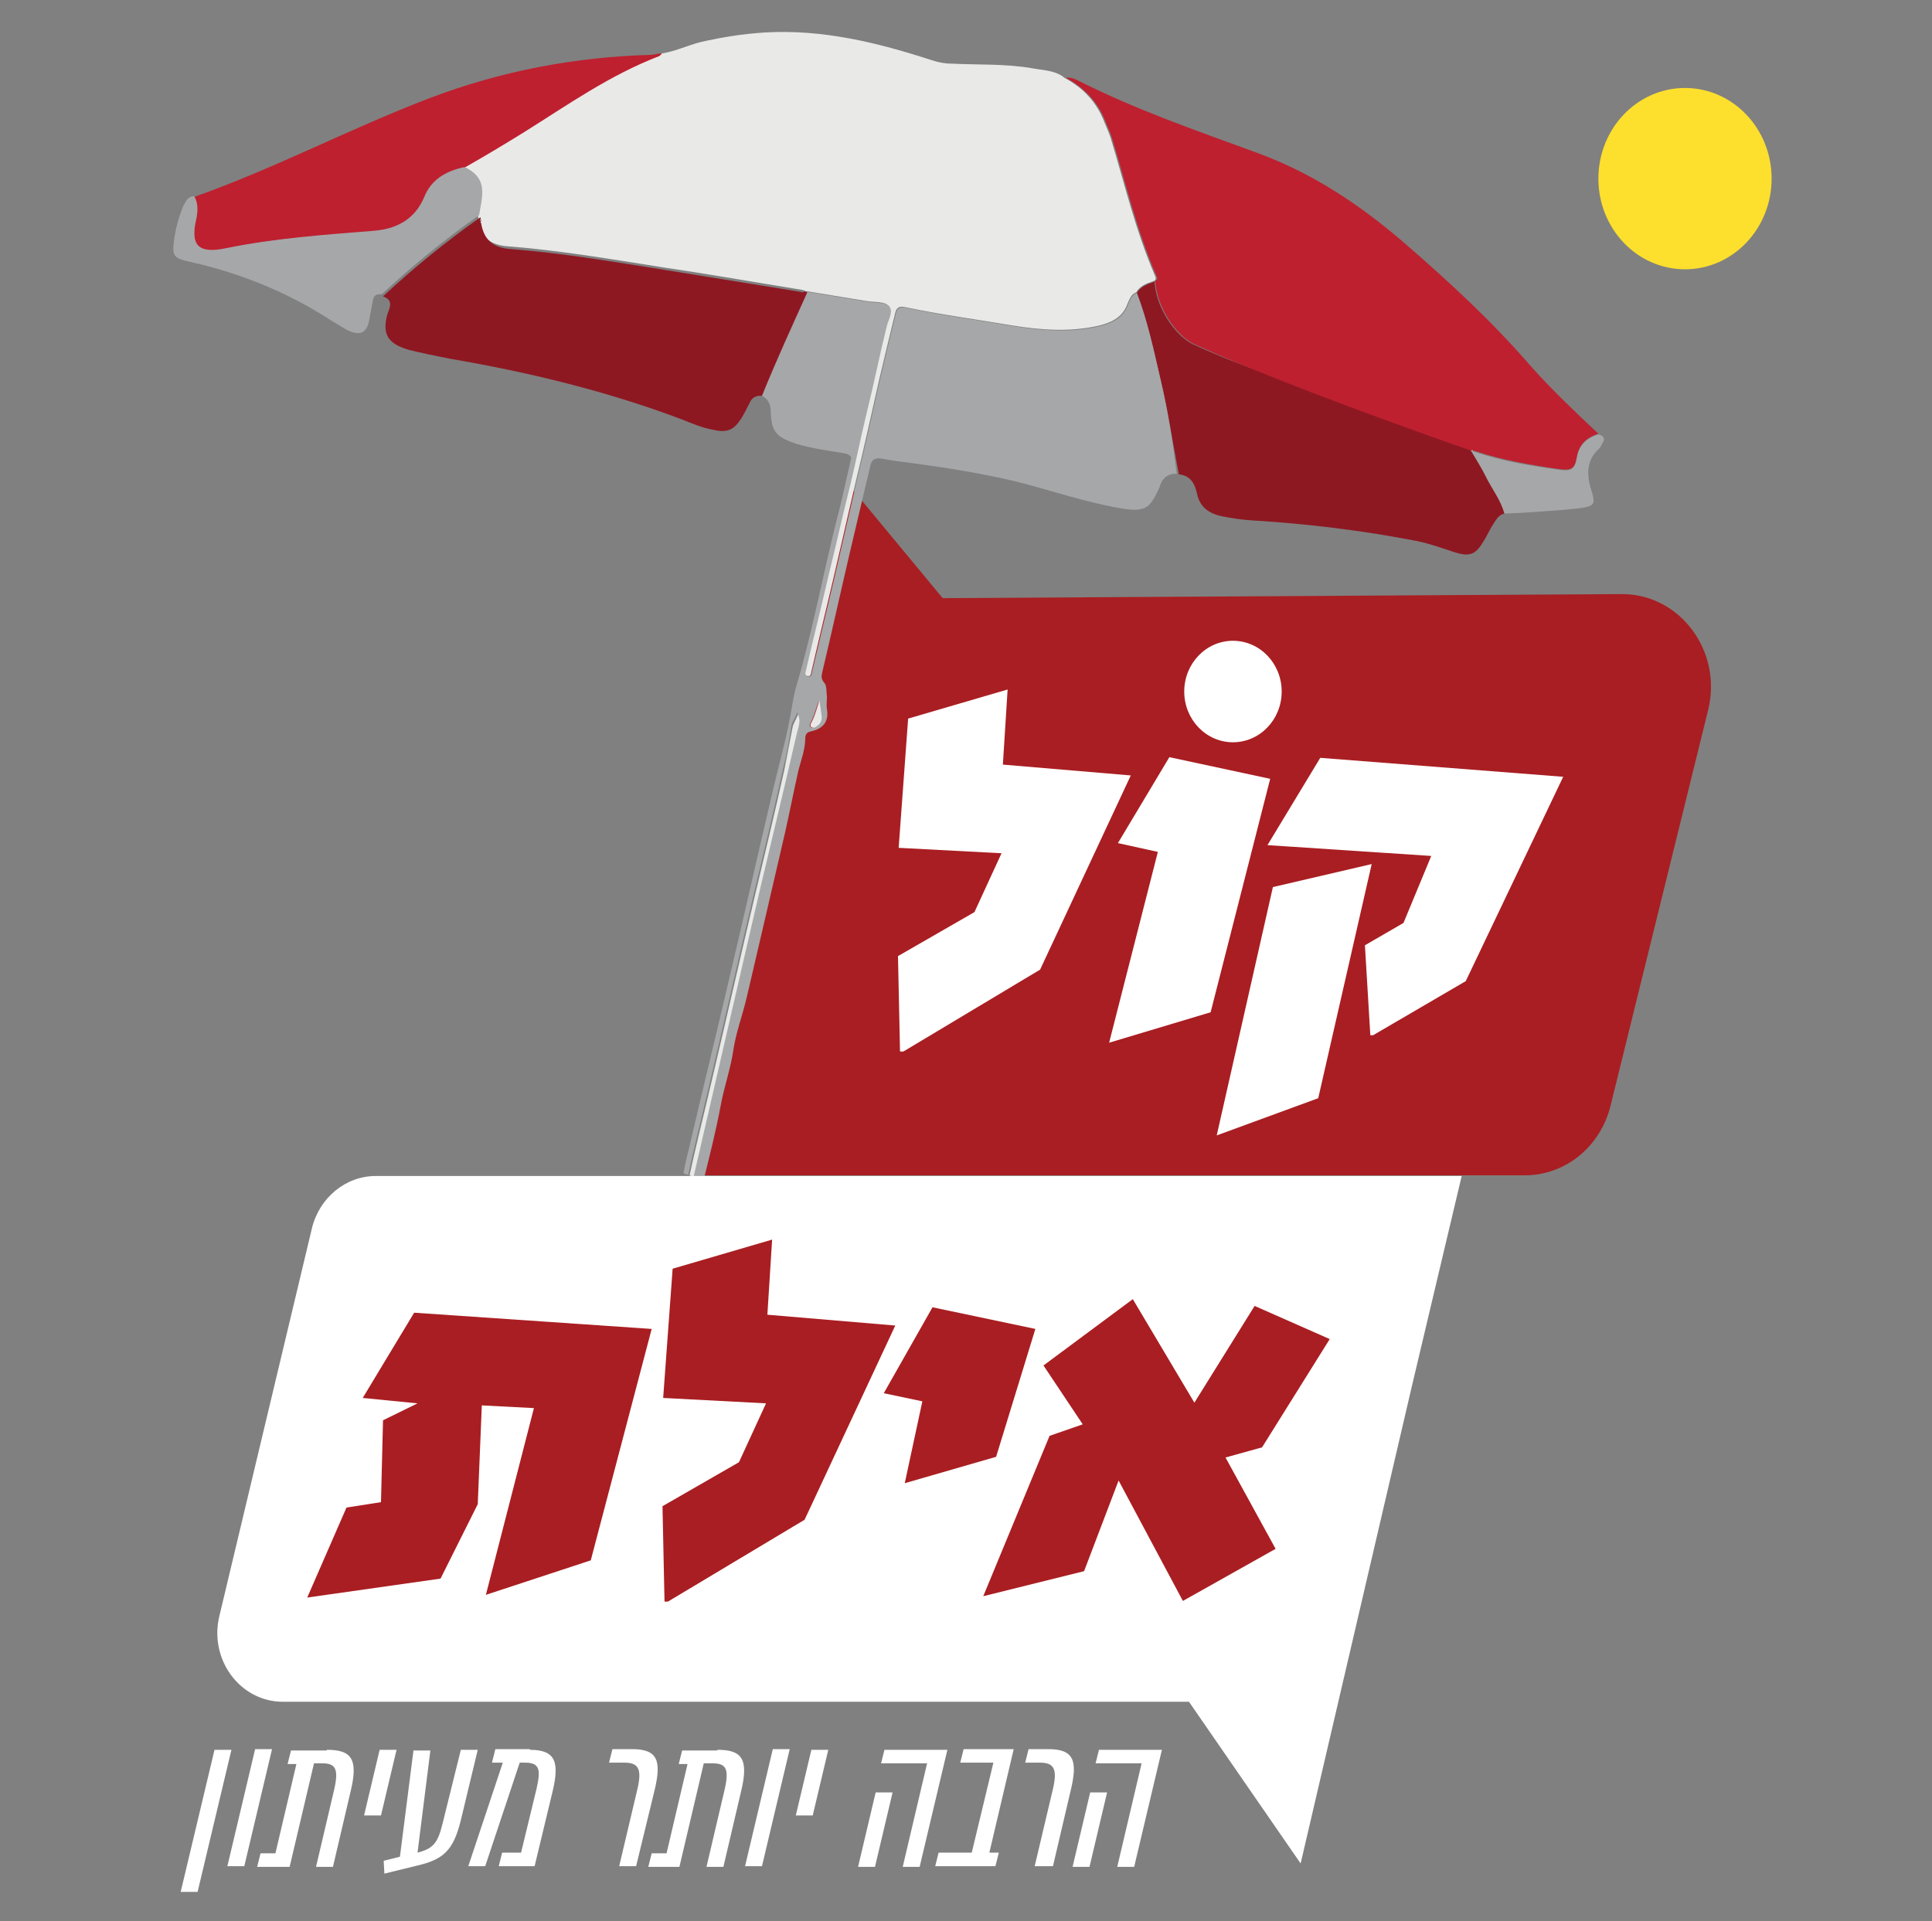 <?xml version="1.0" encoding="utf-8"?>
<!-- Generator: Adobe Illustrator 26.1.0, SVG Export Plug-In . SVG Version: 6.00 Build 0)  -->
<svg version="1.1" id="Layer_1" xmlns="http://www.w3.org/2000/svg" xmlns:xlink="http://www.w3.org/1999/xlink" x="0px" y="0px"
	 viewBox="0 0 285.5 283.9" style="enable-background:new 0 0 285.5 283.9;" xml:space="preserve">
<rect x="0" y="0" width="285.5" height="283.9" fill="#808080" stroke="none"/>
<style type="text/css">
	.st0{fill:#A91E22;}
	.st1{fill:#FDDF2D;}
	.st2{fill:#FFFFFF;}
	.st3{fill:#8E1822;}
	.st4{fill:#A6A7A9;}
	.st5{fill:#E9E9E8;}
	.st6{fill:#BE202F;}
</style>
<g>
	<path class="st0" d="M125.8,72.1l13.5,16.3l100.4-0.6c8.6,0,14.9,8.5,12.7,17.2l-14.4,58.4c-1.5,6.1-6.7,10.3-12.7,10.3H103.9
		L125.8,72.1z"/>
	<ellipse class="st1" cx="249" cy="26.4" rx="12.8" ry="13.4"/>
	<ellipse class="st2" cx="182.2" cy="102.2" rx="7.2" ry="7.5"/>
	<g>
		<g>
			<path class="st0" d="M167.1,114.6l-13.4,28.7l-20.2,12.1h-0.5l-0.3-14.1l11.3-6.5l4-8.7l-15.2-0.8l1.4-19.1l14.7-4.3l-0.7,11.1
				L167.1,114.6z"/>
			<path class="st0" d="M178.9,149.6l-15,4.5l7.2-28.2l-5.9-1.3l7.6-12.7l14.9,3.2L178.9,149.6z"/>
			<path class="st0" d="M194.8,162.3l-15,5.5l8.3-36.7l14.6-3.4L194.8,162.3z M231,114.8L216.6,145l-13.7,8h-0.4l-0.8-13.3l5.7-3.3
				l4.1-9.9l-24.2-1.6l7.8-12.9L231,114.8z"/>
		</g>
		<g>
			<path class="st2" d="M167.1,114.6l-13.4,28.7l-20.2,12.1h-0.5l-0.3-14.1l11.3-6.5l4-8.7l-15.2-0.8l1.4-19.1l14.7-4.3l-0.7,11.1
				L167.1,114.6z"/>
			<path class="st2" d="M178.9,149.6l-15,4.5l7.2-28.2l-5.9-1.3l7.6-12.7l14.9,3.2L178.9,149.6z"/>
			<path class="st2" d="M194.8,162.3l-15,5.5l8.3-36.7l14.6-3.4L194.8,162.3z M231,114.8L216.6,145l-13.7,8h-0.4l-0.8-13.3l5.7-3.3
				l4.1-9.9l-24.2-1.6l7.8-12.9L231,114.8z"/>
		</g>
	</g>
	<g>
		<path class="st3" d="M170.6,41.6c-0.1,0-0.1,0.1-0.2,0.1c-0.9,0.3-1.9,0.7-2.4,1.6c1.6,4.2,2.5,8.5,3.5,12.8
			c1.1,4.6,1.8,9.3,2.7,14c1.9,0.2,2.4,1.6,2.7,2.9c0.4,1.9,1.7,2.9,3.7,3.3c1.4,0.3,2.9,0.5,4.3,0.6c8.3,0.5,16.5,1.5,24.7,3.1
			c1.8,0.4,3.5,1,5.3,1.6c2.2,0.7,3.1,0.4,4.2-1.4c0.6-0.9,1-1.9,1.6-2.8c0.4-0.6,0.8-1.4,1.7-1.5c-0.5-2-1.9-3.7-2.8-5.6
			c-0.5-0.9-2-3.4-2.6-4.3c-13.2-6.4-26.2-8.5-40.2-14.9C174.2,50.2,170.9,46,170.6,41.6z"/>
		<g>
			<path class="st4" d="M222.3,75.9c-0.5-2-1.9-3.7-2.8-5.6c-0.6-1.2-1.3-2.3-2-3.5c0.1,0,0.1-0.1,0.2-0.1c4,1.4,8.2,2.1,12.5,2.7
				c2,0.3,2.5,0,2.8-1.7c0.3-1.8,1.3-2.9,3.2-3.5c0.9,0.2,1,0.7,0.6,1.3c-0.2,0.3-0.3,0.7-0.6,0.9c-1.9,1.8-1.7,4-1,6.2
				c0.6,1.9,0.4,2.2-1.7,2.5C230.2,75.5,223.3,75.9,222.3,75.9z"/>
			<path class="st5" d="M102.7,174c2.7-11.7,5.4-23.4,8.1-35.1c2.4-10.1,4.8-20.1,7.1-30.2c0.2-0.9,0.8-1.9,0.1-3.3
				c-0.3,0.9-0.8,1.5-0.9,2.2c-0.4,2.1-0.8,4.1-1.2,6.2c-1.4,6.3-2.9,12.5-4.4,18.8c-2.1,8.9-4.1,17.7-6.2,26.6
				c-0.9,3.9-1.9,7.9-2.8,11.8c-0.2,0.9-0.4,1.8-0.6,2.7C102.2,173.8,102.4,173.9,102.7,174z"/>
			<g>
				<path class="st5" d="M97.8,7.9c2-0.3,3.8-1.2,5.8-1.7c3.1-0.7,6.2-1.2,9.4-1.4c8.6-0.5,16.7,1.5,24.7,4.1
					c0.9,0.3,1.9,0.5,2.8,0.5c4,0.2,8.1,0,12.1,0.7c1.6,0.3,3.4,0.3,4.7,1.4c2.8,1.5,4.7,3.6,5.8,6.3c0.3,0.8,0.7,1.6,1,2.5
					c2.1,6.9,3.7,13.8,6.6,20.5c0.2,0.5,0,0.7-0.4,0.8c-0.9,0.3-1.9,0.7-2.4,1.6c-0.8,0.3-1,1.1-1.3,1.7c-0.6,1.8-2.1,2.7-4.1,3.2
					c-4.3,1-8.6,0.7-12.9,0c-5.3-0.9-10.6-1.6-15.8-2.7c-0.8-0.2-1.3,0-1.5,0.8c-0.8,3.3-1.6,6.6-2.4,10c-1.1,4.9-2.2,9.9-3.4,14.8
					c-1.1,4.8-2.2,9.5-3.3,14.3c-1.1,4.6-2.2,9.3-3.3,13.9c-0.1,0.3,0,0.8-0.6,0.7c-0.5-0.1-0.4-0.6-0.3-0.9
					c1.1-4.8,2.3-9.5,3.4-14.3c1-4,1.9-8.1,2.9-12.1c1-4,1.8-8.1,2.8-12.2c1-4,1.8-8.1,2.8-12.1c0.2-1,1-2.2,0.5-3
					c-0.6-0.8-2.1-0.6-3.3-0.8c-3-0.5-6-1-9.1-1.5c-0.2-0.1-0.5-0.2-0.7-0.2c-6.8-1.1-13.6-2.3-20.4-3.3c-7.6-1.2-15.2-2.5-22.9-3.1
					c-2.7-0.2-4-1.5-4.3-3.8c0,0,0.1-0.1,0.1-0.1c0-0.1-0.1-0.1-0.1-0.2c0-0.2-0.1-0.4-0.1-0.6c0.3-2.6,1.5-5.5-2.2-7.1
					c3.1-1.6,6-3.4,8.9-5.3c6.4-4,12.6-8.4,19.9-11.2C97.6,8.2,97.7,8,97.8,7.9z"/>
				<path class="st6" d="M226.2,54.1c-5.7-6.6-12.1-12.5-18.8-18.3c-6.4-5.5-13.4-10.2-21.6-13.2c-9-3.3-18-6.4-26.5-10.7
					c-0.6-0.3-1.1-0.5-1.8-0.4c2.8,1.5,4.7,3.6,5.8,6.3c0.3,0.8,0.7,1.6,1,2.5c2.1,6.9,3.7,13.8,6.6,20.5c0.2,0.4,0.1,0.6-0.2,0.7
					c0.3,4.4,3.6,8.6,6.1,9.5c14,6.4,40.6,15.6,40.6,15.6c0.1-0.1,0.2-0.1,0.3,0c0.1,0,0.3,0.1,0.4,0.1v-0.1v0.1
					c3.9,1.3,8,2,12.1,2.6c2,0.3,2.5,0,2.8-1.7c0.3-1.8,1.3-2.9,3.2-3.5C232.8,60.9,229.3,57.6,226.2,54.1z"/>
				<path class="st4" d="M171.5,56.1c-1-4.3-1.9-8.6-3.5-12.8c-0.8,0.3-1,1.1-1.3,1.7c-0.6,1.8-2.1,2.7-4.1,3.2
					c-4.3,1-8.6,0.7-12.9,0c-5.3-0.9-10.6-1.6-15.8-2.7c-0.8-0.2-1.3,0-1.5,0.8c-0.8,3.3-1.6,6.6-2.4,10c-1.1,4.9-2.2,9.9-3.4,14.8
					c-1.1,4.8-2.2,9.5-3.3,14.3c-1.1,4.6-2.2,9.3-3.3,13.9c-0.1,0.3,0,0.8-0.6,0.7c-0.5-0.1-0.4-0.6-0.3-0.9
					c1.1-4.8,2.3-9.5,3.4-14.3c1-4,1.9-8.1,2.9-12.1c1-4,1.8-8.1,2.8-12.2c1-4,1.8-8.1,2.8-12.1c0.2-1,1-2.2,0.5-3
					c-0.6-0.8-2.1-0.6-3.3-0.8c-3-0.5-6-1-9.1-1.5c-2.3,5.1-4.6,10.1-6.7,15.3c1.2,0.5,1.5,1.5,1.5,2.5c0.1,2.9,0.8,3.7,3.8,4.7
					c2.3,0.7,4.8,1,7.1,1.4c0.9,0.2,1.1,0.5,0.9,1.1c-0.7,3-1.3,5.9-2.1,8.9c-2,8-3.5,16.1-5.8,24c-0.6,1.9-0.8,3.9-1.2,5.8
					c-0.7,3.5-1.7,7-2.5,10.5c-2.3,9.8-4.5,19.6-6.8,29.3c-1.8,7.7-3.7,15.4-5.5,23.2c-0.3,1.2-0.6,2.4-0.8,3.6
					c0.2,0.1,0.5,0.2,0.7,0.2c0.2-0.9,0.4-1.8,0.6-2.7c0.9-3.9,1.9-7.9,2.8-11.8c2.1-8.9,4.1-17.7,6.2-26.6c1.5-6.3,3-12.5,4.4-18.8
					c0.5-2,0.9-4.1,1.2-6.2c0.1-0.8,0.6-1.3,0.9-2.2c0.7,1.3,0.1,2.3-0.1,3.3c-2.3,10.1-4.8,20.1-7.1,30.2
					c-2.7,11.7-5.4,23.4-8.1,35.1c0.5,0.2,1,0.3,1.5,0.4c0.9-3.6,1.8-7.2,2.5-10.9c0.5-2.8,1.5-5.5,1.9-8.4c0.4-2.5,1.3-4.9,1.9-7.4
					c1.9-8.1,3.8-16.3,5.7-24.5c0.7-3.1,1.3-6.2,2-9.3c0.4-1.5,1-3.1,1-4.7c0-0.6,0.3-0.9,0.8-1c1.9-0.4,2.7-1.5,2.4-3.3
					c-0.1-0.6,0-1.2,0-1.8c-0.1-0.7,0-1.7-0.4-2.1c-0.5-0.6-0.4-1-0.3-1.5c1.4-5.9,2.7-11.8,4.1-17.8c1-4.2,2-8.5,3-12.7
					c0.2-1,0.7-1.3,1.8-1.1c1.6,0.3,3.2,0.5,4.8,0.7c5.1,0.7,10.1,1.5,15.1,2.7c5.1,1.3,10,3,15.2,3.9c3.5,0.6,4.4,0.2,5.7-2.8
					c0.1-0.2,0.2-0.3,0.2-0.5c0.4-1.1,1.1-1.8,2.5-1.8C173.3,65.4,172.6,60.7,171.5,56.1z M120.9,107.1c-0.3,0.2-0.6,0.6-1,0.4
					c-0.5-0.2-0.1-0.7,0-0.9c0.5-1,0.7-2,1.1-3c0.1,0.7,0.2,1.5,0.3,2.2C121.4,106.2,121.3,106.7,120.9,107.1z"/>
				<path class="st3" d="M119.3,43.2c-2.3,5.1-4.6,10.1-6.7,15.3c-0.9-0.1-1.5,0.3-1.8,1c-0.4,0.8-0.8,1.6-1.3,2.4
					c-1.1,1.7-2.1,2.1-4.2,1.6c-1.6-0.3-3-0.9-4.5-1.5c-11.1-4.2-22.7-7-34.4-9c-2-0.4-4-0.8-6-1.3c-3.1-0.9-3.9-2.3-3.2-5.1
					c0.3-1,1.1-2.2-0.6-2.8c4.5-4.2,9.3-8.1,14.4-11.7c0,0.2,0.1,0.4,0.1,0.6c0,0-0.1,0.1-0.1,0.1c0,0.1,0.1,0.1,0.1,0.2
					c0.4,2.3,1.6,3.6,4.3,3.8c7.7,0.6,15.3,1.9,22.9,3.1c6.8,1.1,13.6,2.2,20.4,3.3C118.8,43,119,43.1,119.3,43.2z"/>
				<path class="st6" d="M97.8,7.9c-0.1,0.1-0.2,0.3-0.4,0.4c-7.3,2.8-13.5,7.2-19.9,11.2c-2.9,1.8-5.9,3.6-8.9,5.3
					c-2.8,0.5-4.9,1.9-5.9,4.4c-1.3,3.1-3.8,4.7-7.4,5c-7.4,0.6-14.8,1-22,2.6c-3.9,0.8-5.1-0.4-4.4-3.9c0.3-1.3,0.4-2.5-0.2-3.8
					c11.9-4.2,23-10.1,34.8-14.6c10.5-4,21.5-6.1,32.9-6.4C96.9,8,97.3,7.9,97.8,7.9z"/>
				<path class="st4" d="M28.7,29c0.7,1.2,0.5,2.5,0.2,3.8c-0.7,3.5,0.5,4.7,4.4,3.9c7.3-1.5,14.6-2,22-2.6c3.6-0.3,6.1-1.9,7.4-5
					c1-2.5,3.1-3.8,5.9-4.4c3.7,1.6,2.6,4.5,2.2,7.1c-5.1,3.6-9.9,7.5-14.4,11.7c-0.8-0.1-1.2,0.2-1.3,0.9c-0.2,1.1-0.4,2.2-0.6,3.2
					c-0.4,1.6-1.3,2-2.9,1.3c-0.9-0.4-1.7-1-2.6-1.5c-6.3-4.1-13.3-7-20.9-8.7c-2.3-0.5-2.7-0.8-2.4-3c0.2-1.8,0.7-3.6,1.4-5.3
					C27.5,29.8,27.7,29,28.7,29z"/>
				<path class="st4" d="M71,32.7c0-0.1-0.1-0.1-0.1-0.2c0,0,0-0.1,0.1-0.1c0,0.1,0.1,0.1,0.1,0.2C71.1,32.7,71,32.7,71,32.7z"/>
			</g>
			<path class="st4" d="M217.5,66.8c-0.1-0.1-0.2-0.2-0.1-0.2c0.1-0.1,0.2-0.1,0.3,0C217.6,66.7,217.6,66.8,217.5,66.8z"/>
			<path class="st5" d="M121.1,103.5c0.1,0.7,0.2,1.5,0.3,2.2c0.1,0.5,0,1-0.4,1.4c-0.3,0.2-0.6,0.6-1,0.4c-0.5-0.2-0.1-0.7,0-0.9
				C120.5,105.6,120.7,104.6,121.1,103.5z"/>
		</g>
	</g>
	<path class="st2" d="M216,173.8H55.5c-4.4,0-8.3,3.2-9.4,7.7l-13.7,57.4c-1.5,6.4,3.1,12.6,9.4,12.6h133.9l16.5,23.9l16.5-70.8
		L216,173.8z"/>
	<g>
		<g>
			<path class="st0" d="M87.3,230.6l-15.5,5.1l7.1-27.6l-7.7-0.4l-0.6,14.6l-5.5,11l-19.7,2.8l5.8-13.3l5.1-0.8l0.3-12.1l5.1-2.5
				l-8.1-0.8l7.6-12.6l35.1,2.4L87.3,230.6z"/>
			<path class="st0" d="M132.3,195.9l-13.4,28.7l-20.2,12.1h-0.5l-0.3-14.1l11.3-6.5l4-8.7l-15.2-0.8l1.4-19.1l14.7-4.3l-0.7,11.1
				L132.3,195.9z"/>
			<path class="st0" d="M153,196.4l-5.8,18.9l-13.5,3.9l2.6-12.1l-5.7-1.2l7.2-12.7L153,196.4z"/>
			<path class="st0" d="M188.5,228.9l-13.7,7.7l-9.5-17.8l-5.1,13.4l-14.9,3.7l9.8-23.7l4.9-1.7l-5.8-8.7l13.2-9.8l9.1,15.3
				l8.9-14.3l11.1,4.9l-10,16l-5.4,1.5L188.5,228.9z"/>
		</g>
	</g>
	<g>
		<g>
			<path class="st2" d="M34.2,258.6l-5,21h-2.5l5-21H34.2z"/>
			<path class="st2" d="M36.1,275.8h-2.5l4.1-17.3h2.5L36.1,275.8z"/>
			<path class="st2" d="M48.3,258.6c3.6,0,4.7,1.3,3.5,6.2l-2.6,11.1h-2.5l2.7-11.5c0.7-3.1,0.1-3.8-1.8-3.8h-1.2l-3.6,15.3H38
				l0.5-2h2.2l3.1-13.2h-1.3l0.5-2H48.3z"/>
			<path class="st2" d="M56.3,268.3h-2.5l2.3-9.7h2.5L56.3,268.3z"/>
			<path class="st2" d="M68.1,258.6h2.5l-2.5,10.4c-1.1,4.5-2.6,5.8-6.4,6.7l-4.9,1.2l-0.1-1.9l2.4-0.6l2-15.7h2.5l-1.9,15.1
				c2.3-0.6,3-1.4,3.7-4.3L68.1,258.6z"/>
			<path class="st2" d="M78.3,258.6c3.9,0,4.4,1.9,3.3,6.4l-2.6,10.8h-5.3l0.5-2h2.8l2.3-9.5c0.6-2.7,0.5-3.8-1.7-3.8h-0.8
				l-5.1,15.3h-2.5l5.1-15.3h-1.6l0.5-2H78.3z"/>
			<path class="st2" d="M91.5,275.8l2.6-11c0.8-3.2,0.4-4.3-1.8-4.3H90l0.5-2h2.9c3.8,0,4.4,1.7,3.3,6.2L94,275.8H91.5z"/>
			<path class="st2" d="M106,258.6c3.6,0,4.7,1.3,3.5,6.2l-2.6,11.1h-2.5l2.7-11.5c0.7-3.1,0.1-3.8-1.8-3.8H104l-3.6,15.3h-4.6
				l0.5-2h2.2l3.1-13.2h-1.3l0.5-2H106z"/>
			<path class="st2" d="M112.6,275.8h-2.5l4.1-17.3h2.5L112.6,275.8z"/>
			<path class="st2" d="M120.1,268.3h-2.5l2.3-9.7h2.5L120.1,268.3z"/>
			<path class="st2" d="M129.4,264.9h2.5l-2.6,11h-2.5L129.4,264.9z M140,258.6l-4.1,17.3h-2.5l3.6-15.3h-6.8l0.5-2H140z"/>
			<path class="st2" d="M146.2,273.8h1.4l-0.5,2h-8.9l0.5-2h4.9l3.2-13.3h-4.9l0.5-2h7.4L146.2,273.8z"/>
			<path class="st2" d="M152.9,275.8l2.6-11c0.8-3.2,0.4-4.3-1.8-4.3h-2.2l0.5-2h2.9c3.8,0,4.4,1.7,3.3,6.2l-2.6,11.1H152.9z"/>
			<path class="st2" d="M161.1,264.9h2.5l-2.6,11h-2.5L161.1,264.9z M171.7,258.6l-4.1,17.3h-2.5l3.6-15.3h-6.8l0.5-2H171.7z"/>
		</g>
	</g>
</g>
</svg>
